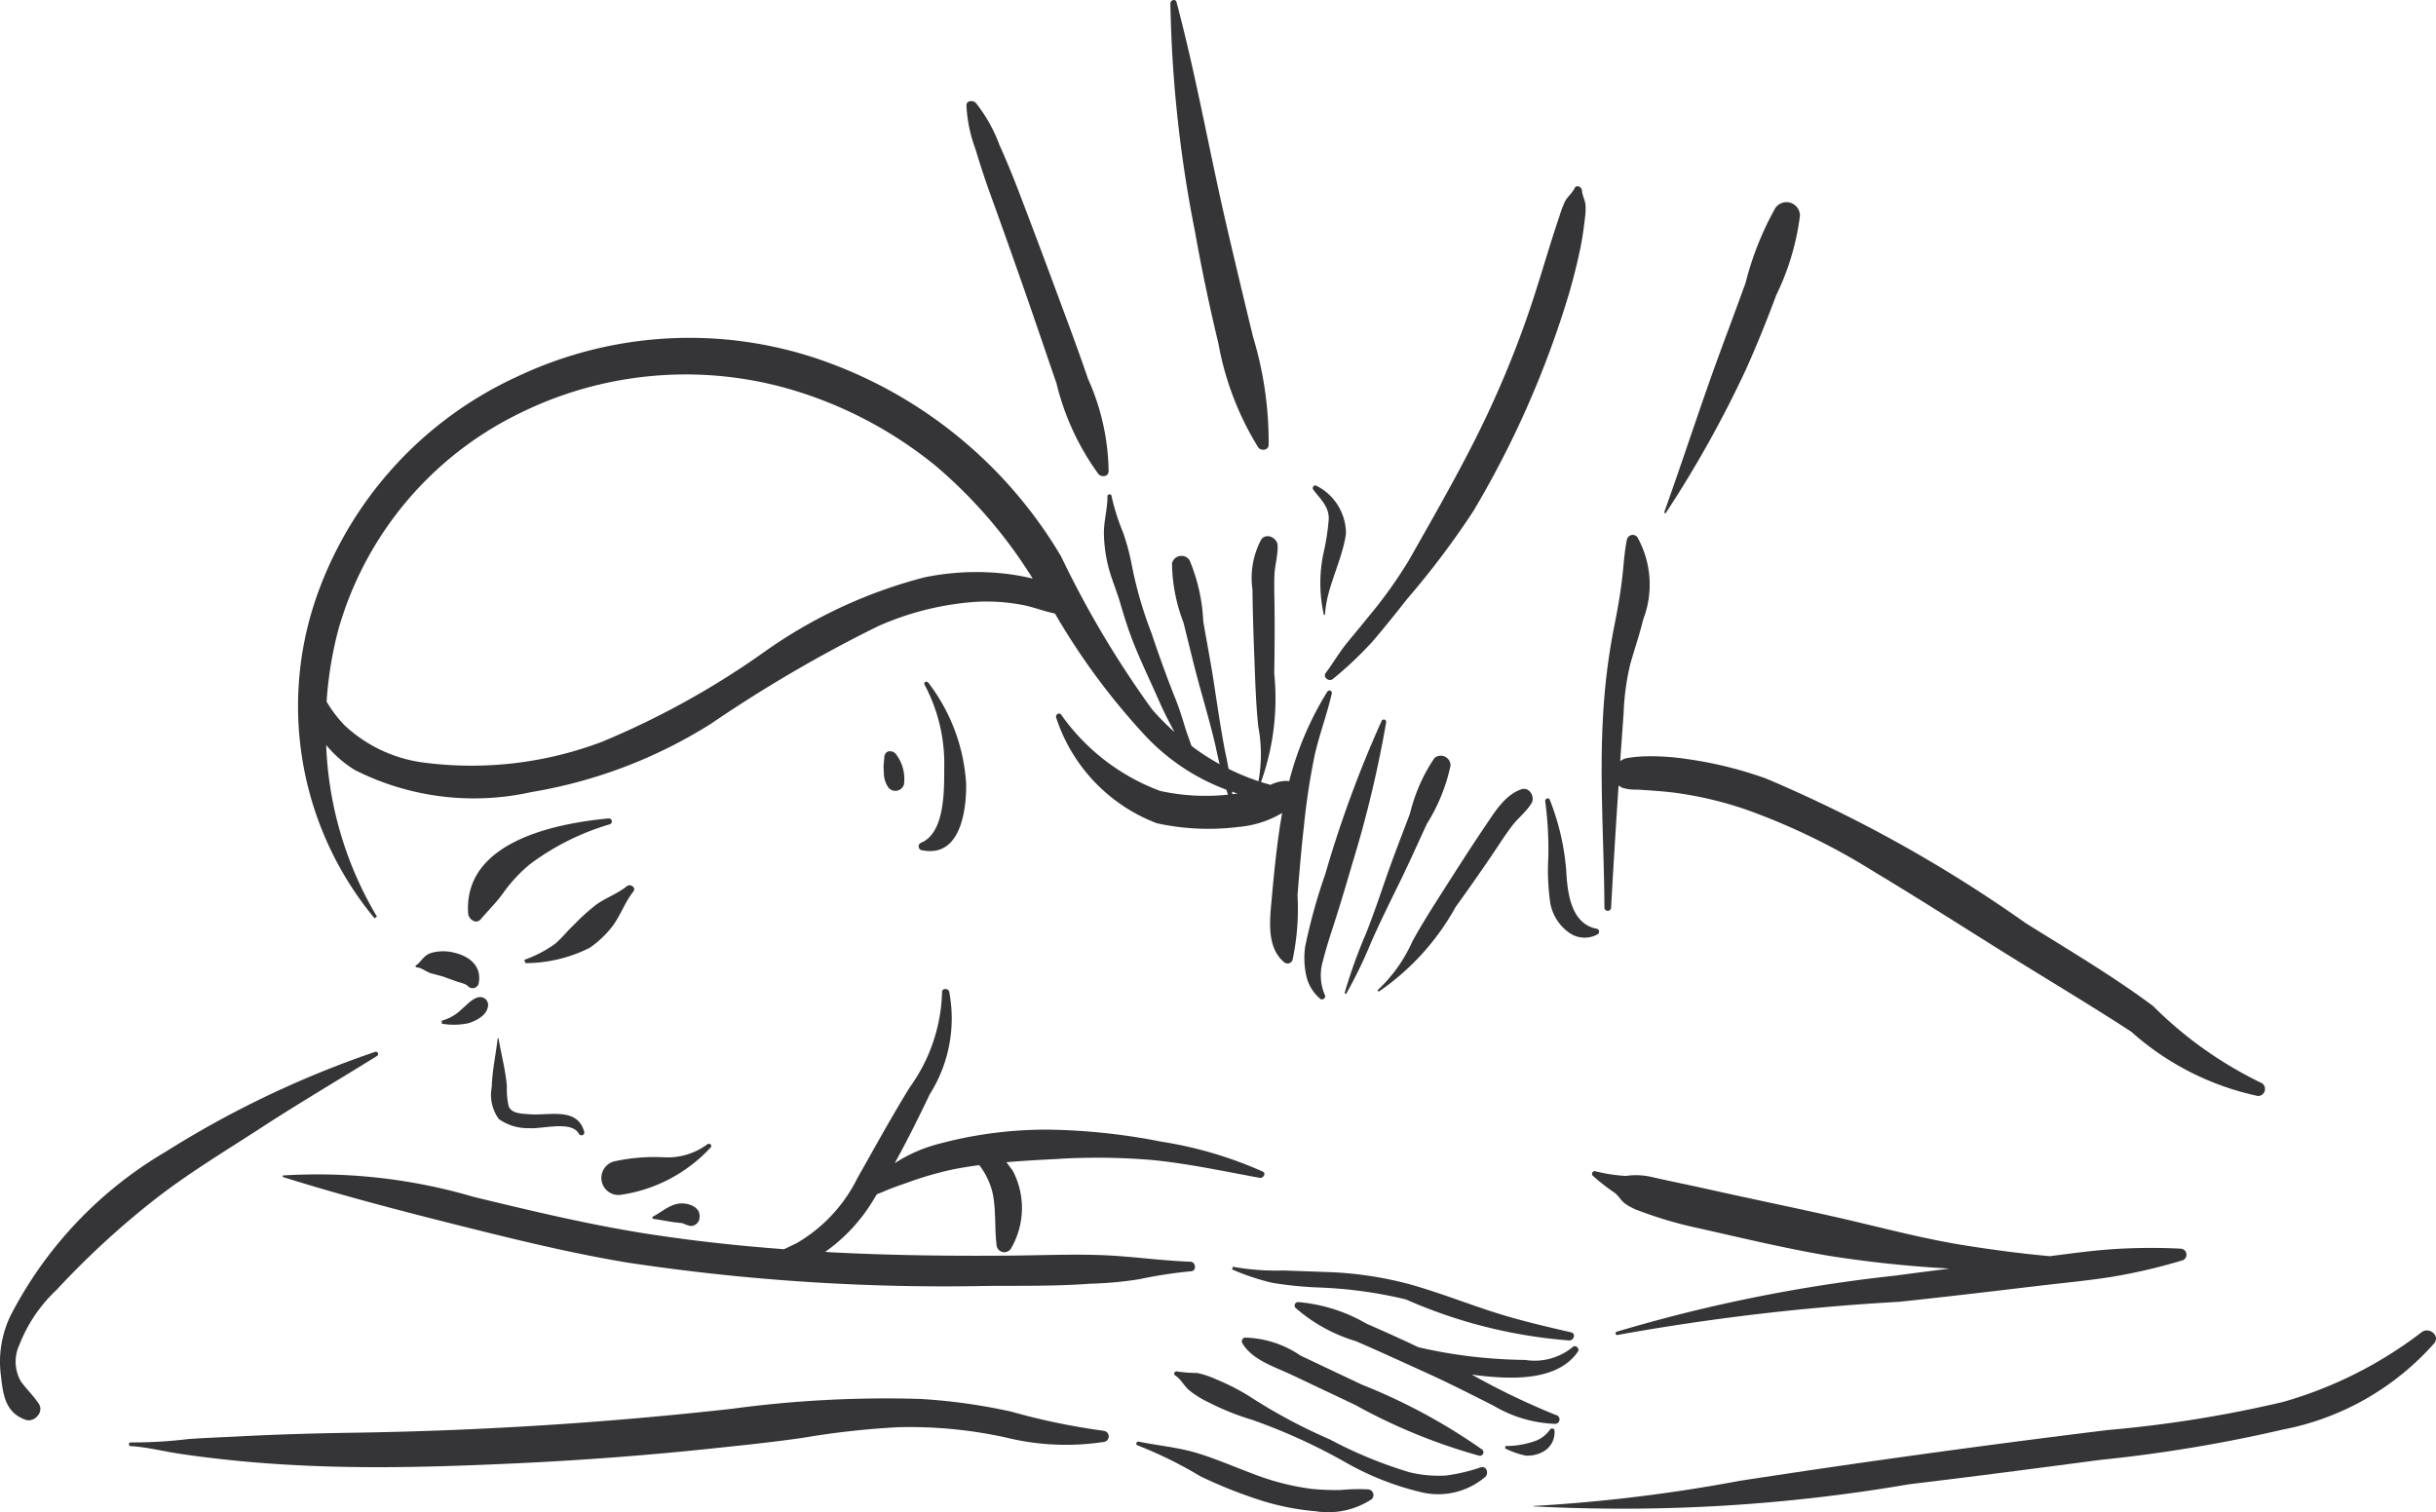 <svg xmlns="http://www.w3.org/2000/svg" width="162.628" height="100.976" viewBox="0 0 162.628 100.976">
  <g id="noun_massage_1994209" transform="translate(747.865 629.968)">
    <g id="Group_11" data-name="Group 11" transform="translate(-747.865 -629.968)">
      <path id="Path_113" data-name="Path 113" d="M20.109,2.653c-.029-.34-.216-.638-.236-.976-.014-.231-.364-.419-.492-.152-.161.337-.471.558-.644.89a7.25,7.25,0,0,0-.374,1c-.254.738-.487,1.478-.718,2.224-.462,1.49-.908,2.986-1.422,4.459a67.981,67.981,0,0,1-3.554,8.345C11.305,21.135,9.788,23.779,8.3,26.4a30.481,30.481,0,0,1-2.727,3.794c-.484.61-.992,1.2-1.478,1.809s-.858,1.272-1.327,1.887c-.222.291.222.625.481.4a24.479,24.479,0,0,0,2.643-2.5c.8-.933,1.566-1.891,2.326-2.858a56.108,56.108,0,0,0,4.412-5.86,64.812,64.812,0,0,0,6.047-13.44,39.026,39.026,0,0,0,1.088-4.1c.131-.649.227-1.307.3-1.966a4.777,4.777,0,0,0,.046-.91Z" transform="translate(85.74 11.041)" fill="#353538"/>
      <path id="Path_114" data-name="Path 114" d="M69.433,25.308A21.341,21.341,0,0,0,66.882,31.3l-.145-.028a2.516,2.516,0,0,0-1.1.266,15.572,15.572,0,0,1-5.275-2.6l-.369-1.05c-.206-.667-.4-1.329-.657-1.978-.6-1.5-1.143-3.007-1.657-4.539a26.46,26.46,0,0,1-1.3-4.493A15.6,15.6,0,0,0,55.8,14.7a14.3,14.3,0,0,1-.779-2.455c-.016-.153-.271-.134-.269.02.008.839-.256,1.676-.238,2.531a9.746,9.746,0,0,0,.273,2.082c.2.828.553,1.637.8,2.465.22.75.449,1.5.72,2.237.546,1.478,1.262,2.916,1.891,4.361.312.715.664,1.39,1.031,2.075a17.334,17.334,0,0,1-1.5-1.518,66.02,66.02,0,0,1-6.076-10.219A30.117,30.117,0,0,0,35.431,3.1a26.841,26.841,0,0,0-20.1,1.185A25.4,25.4,0,0,0,1.907,19.1,22.206,22.206,0,0,0,5.82,40.445l.161-.112A24.087,24.087,0,0,1,2.593,28.879a7.77,7.77,0,0,0,1.9,1.66,17.606,17.606,0,0,0,11.789,1.482A32.5,32.5,0,0,0,28.27,27.465a91.769,91.769,0,0,1,11.167-6.521,19.366,19.366,0,0,1,6.469-1.623,12.863,12.863,0,0,1,3.217.211c.568.115,1.1.306,1.66.457l.465.111a45.7,45.7,0,0,0,5.916,8.036,14.254,14.254,0,0,0,6.272,3.981l-.523.062a14.132,14.132,0,0,1-4.643-.236,14.079,14.079,0,0,1-6.614-5.1c-.152-.176-.408.027-.322.225A11.278,11.278,0,0,0,58.046,34.1a16.105,16.105,0,0,0,5.459.247,6.831,6.831,0,0,0,2.909-.932l-.118.693c-.253,1.622-.419,3.254-.565,4.888-.124,1.393-.413,3.339.791,4.363a.352.352,0,0,0,.587-.133A16.512,16.512,0,0,0,67.44,38.9c.123-1.522.251-3.048.422-4.565a47,47,0,0,1,.7-4.664c.309-1.433.836-2.8,1.166-4.229a.162.162,0,0,0-.292-.132ZM48.015,17.447a17.178,17.178,0,0,0-5.472.233,32.508,32.508,0,0,0-10.727,5A55.379,55.379,0,0,1,21.01,28.66a24.573,24.573,0,0,1-11.825,1.4,9.5,9.5,0,0,1-5.352-2.488,8.213,8.213,0,0,1-1.211-1.591,25,25,0,0,1,.8-4.868A23.085,23.085,0,0,1,15.656,6.655,25.018,25.018,0,0,1,34.574,5.438a27.713,27.713,0,0,1,8.711,4.8,31.907,31.907,0,0,1,6.475,7.525,15.217,15.217,0,0,0-1.746-.315Z" transform="translate(19.183 20.869)" fill="#353538"/>
      <path id="Path_115" data-name="Path 115" d="M7.834,2.5A77.061,77.061,0,0,0,4.064,12.746,37.539,37.539,0,0,0,2.72,17.6a5.486,5.486,0,0,0,.071,1.916A2.79,2.79,0,0,0,3.7,21.048c.15.17.45-.03.332-.232A3.335,3.335,0,0,1,3.9,18.568c.165-.647.35-1.28.559-1.914.5-1.526.963-3.071,1.412-4.614A76.755,76.755,0,0,0,8.131,2.595a.162.162,0,0,0-.3-.092Z" transform="translate(84.412 45.618)" fill="#353538"/>
      <path id="Path_116" data-name="Path 116" d="M8.742,2.661a11.326,11.326,0,0,0-1.62,3.675C6.613,7.7,6.075,9.056,5.595,10.43c-.462,1.323-.9,2.641-1.419,3.944a33.766,33.766,0,0,0-1.43,3.988l.1.046a29.916,29.916,0,0,0,1.648-3.39C5.118,13.6,5.8,12.226,6.482,10.835,7.094,9.582,7.659,8.3,8.246,7.04a12,12,0,0,0,1.574-3.88.65.65,0,0,0-1.079-.5Z" transform="translate(87.017 47.962)" fill="#353538"/>
      <path id="Path_117" data-name="Path 117" d="M12.422,2.592c-1.092.358-1.782,1.508-2.4,2.42-.867,1.28-1.7,2.581-2.533,3.885-.808,1.267-1.632,2.537-2.356,3.855a9.988,9.988,0,0,1-2.324,3.26l.069.1a16.541,16.541,0,0,0,5.141-5.655C8.9,9.232,9.767,8,10.609,6.748c.38-.564.748-1.142,1.159-1.685s.963-.963,1.316-1.53C13.347,3.111,12.953,2.418,12.422,2.592Z" transform="translate(89.156 50.109)" fill="#353538"/>
      <path id="Path_118" data-name="Path 118" d="M2.411,2.6a11.327,11.327,0,0,0,.76,3.944c.358,1.41.688,2.832,1.075,4.235.373,1.351.761,2.685,1.078,4.051a33.767,33.767,0,0,0,1.1,4.093l.109-.02a29.917,29.917,0,0,0-.575-3.725c-.294-1.521-.514-3.042-.747-4.573C5,9.232,4.733,7.86,4.5,6.487A12,12,0,0,0,3.583,2.4a.65.65,0,0,0-1.172.2Z" transform="translate(75.832 35.008)" fill="#353538"/>
      <path id="Path_119" data-name="Path 119" d="M3.214,2.279a5.459,5.459,0,0,0-.594,3.355c.016,1.547.069,3.091.129,4.636.057,1.5.1,3.015.258,4.51a9.988,9.988,0,0,1-.055,4l.115.043a16.541,16.541,0,0,0,1.007-7.575c.026-1.507.037-3.016.019-4.523-.008-.68-.034-1.365-.006-2.045s.245-1.339.211-2.007C4.271,2.179,3.552,1.833,3.214,2.279Z" transform="translate(80.995 33.729)" fill="#353538"/>
      <path id="Path_120" data-name="Path 120" d="M6.59,11.291c-1.778-.318-1.979-2.5-2.056-3.905a16.14,16.14,0,0,0-1.1-4.714c-.065-.179-.328-.062-.3.108a24.367,24.367,0,0,1,.206,3.758,15.125,15.125,0,0,0,.128,3.014A3.088,3.088,0,0,0,4.66,11.5a1.792,1.792,0,0,0,1.962.165.206.206,0,0,0-.033-.377Z" transform="translate(100.026 50.726)" fill="#353538"/>
      <path id="Path_121" data-name="Path 121" d="M47.216,38.623a26.52,26.52,0,0,1-7.158-5.1c-2.711-2.021-5.65-3.748-8.513-5.541a92.085,92.085,0,0,0-17.321-9.647,26.357,26.357,0,0,0-5.308-1.307,15.783,15.783,0,0,0-2.564-.18,9.03,9.03,0,0,0-1.4.117,1.059,1.059,0,0,0-.468.21l.231-3.252a16.454,16.454,0,0,1,.434-3.2c.28-1.009.627-1.988.87-3.01a6.483,6.483,0,0,0-.4-5.514.4.4,0,0,0-.681.154c-.182.848-.221,1.768-.326,2.634C4.487,6.056,4.3,7.1,4.087,8.157a42.607,42.607,0,0,0-.75,6.046c-.243,4.229.071,8.488.094,12.72a.223.223,0,1,0,.445.019q.227-4.07.5-8.143l.213.138a2.914,2.914,0,0,0,1.026.135c.855.055,1.714.107,2.564.215a24.914,24.914,0,0,1,4.728,1.126,44,44,0,0,1,8.553,4.16c2.911,1.745,5.769,3.58,8.648,5.376,2.828,1.765,5.7,3.47,8.493,5.288A18.434,18.434,0,0,0,47.06,39.53a.466.466,0,0,0,.156-.907Z" transform="translate(103.681 33.651)" fill="#353538"/>
      <path id="Path_122" data-name="Path 122" d="M10.79,1.826A20.367,20.367,0,0,0,8.808,6.814c-.615,1.709-1.26,3.407-1.881,5.114-1.236,3.394-2.338,6.831-3.56,10.228l.1.046a75.167,75.167,0,0,0,5.343-9.559c.744-1.65,1.418-3.33,2.052-5.025a16.9,16.9,0,0,0,1.575-5.284.9.9,0,0,0-1.647-.509Z" transform="translate(107.728 12.072)" fill="#353538"/>
      <path id="Path_123" data-name="Path 123" d="M42.55,8.487a38.679,38.679,0,0,0-4.818.05c-1.315.1-2.627.282-3.937.45-1.891-.169-3.782-.42-5.639-.714-2.917-.462-5.746-1.238-8.622-1.891-2.782-.629-5.578-1.2-8.362-1.822C9.854,4.263,8.529,4,7.21,3.7a4.631,4.631,0,0,0-1.723-.072,10.605,10.605,0,0,1-2.077-.321.182.182,0,0,0-.14.3,13.424,13.424,0,0,0,1.5,1.169c.25.218.384.481.643.688a3.784,3.784,0,0,0,.945.488,27.157,27.157,0,0,0,4.027,1.177c2.891.653,5.784,1.347,8.707,1.842a79.961,79.961,0,0,0,8.006.843q-1.8.227-3.6.468A103.981,103.981,0,0,0,4.88,14.029c-.134.044-.095.251.047.218a154.448,154.448,0,0,1,18.778-2.212c3.119-.327,6.232-.7,9.347-1.07,1.612-.191,3.235-.34,4.838-.592a37.791,37.791,0,0,0,4.727-1.1.4.4,0,0,0-.067-.784Z" transform="translate(103.058 74.891)" fill="#353538"/>
      <path id="Path_124" data-name="Path 124" d="M25.142,3.092A66.333,66.333,0,0,0,11.163,9.768,27.039,27.039,0,0,0,.839,20.692,7.079,7.079,0,0,0,.18,24.568c.153,1.294.241,2.574,1.666,3.079.572.2,1.242-.514.886-1.059S1.9,25.6,1.524,25.076a2.66,2.66,0,0,1-.105-2.412,10.035,10.035,0,0,1,2.5-3.7,56.291,56.291,0,0,1,6.416-5.927C12.667,11.2,15.2,9.688,17.682,8.073c2.5-1.624,5.071-3.133,7.6-4.706a.155.155,0,1,0-.141-.275Z" transform="translate(-0.135 67.156)" fill="#353538"/>
      <path id="Path_125" data-name="Path 125" d="M65.464,5.908A44.322,44.322,0,0,1,59.3,4.63a38.473,38.473,0,0,0-6.073-.848,76.609,76.609,0,0,0-12.573.657Q27.974,5.855,15.2,6.041c-2.448.039-4.895.11-7.34.236-1.167.061-2.335.1-3.5.183A30.542,30.542,0,0,1,.51,6.686a.124.124,0,0,0-.01.247c1.054.058,2.082.323,3.123.485,1.155.18,2.311.318,3.473.441,2.088.221,4.168.351,6.266.422,4.294.144,8.611,0,12.9-.2s8.57-.519,12.84-.968c2.113-.222,4.237-.435,6.339-.744a54.717,54.717,0,0,1,6.343-.7,29.943,29.943,0,0,1,7.157.688,16.688,16.688,0,0,0,6.584.288.373.373,0,0,0-.063-.733Z" transform="translate(8.215 89.628)" fill="#353538"/>
      <path id="Path_126" data-name="Path 126" d="M8.376,3.289a4.452,4.452,0,0,1-2.937.865,12.559,12.559,0,0,0-3.281.275,1.14,1.14,0,0,0,.486,2.226,10.151,10.151,0,0,0,5.968-3.17C8.724,3.344,8.5,3.18,8.376,3.289Z" transform="translate(38.845 73.119)" fill="#353538"/>
      <path id="Path_127" data-name="Path 127" d="M3.323,3.37c-.725.019-1.312.592-1.921.9L1.43,4.4c.511.057,1.008.175,1.525.237l.461.051a2.413,2.413,0,0,0,.527.188.591.591,0,0,0,.583-.413C4.739,3.7,3.959,3.353,3.323,3.37Z" transform="translate(42.149 76.986)" fill="#353538"/>
      <path id="Path_128" data-name="Path 128" d="M66.1,15.135a26.764,26.764,0,0,0-6.8-2,41.578,41.578,0,0,0-7.5-.795,27.664,27.664,0,0,0-7.372.963,9.954,9.954,0,0,0-2.888,1.278c.831-1.508,1.6-3.051,2.338-4.6a9.484,9.484,0,0,0,1.3-6.851c-.069-.249-.5-.246-.477.042a11.351,11.351,0,0,1-2.156,6.341c-1.232,2-2.355,4.047-3.51,6.091a10.273,10.273,0,0,1-4.059,4.325l-.825.394c-3.005-.223-6-.548-8.981-1.006-3.958-.61-7.847-1.547-11.736-2.487A37,37,0,0,0,.688,15.4l0,.1c3.785,1.188,7.641,2.2,11.49,3.166s7.661,1.912,11.567,2.558A141.93,141.93,0,0,0,47.78,22.774c2.267-.014,4.557.022,6.818-.147a24.571,24.571,0,0,0,3.266-.3,29.856,29.856,0,0,1,3.478-.532c.369-.034.3-.623-.055-.636-2.051-.074-4.048-.382-6.1-.447-1.986-.062-3.975.022-5.961.039-4.027.034-8.056-.016-12.078-.23L36.9,20.5a11.394,11.394,0,0,0,3.151-3.359l.294-.485.423-.168c.511-.229,1.031-.406,1.561-.59a22.861,22.861,0,0,1,3.136-.911c.57-.111,1.144-.2,1.719-.278a4.848,4.848,0,0,1,.9,1.9c.233,1.132.112,2.358.266,3.513a.525.525,0,0,0,.949.164,5.371,5.371,0,0,0,.125-5.2L49,14.515c1.068-.093,2.14-.153,3.209-.206a43.411,43.411,0,0,1,6.715.077c2.328.247,4.68.749,6.982,1.173C66.144,15.6,66.368,15.256,66.1,15.135Z" transform="translate(18.191 63.089)" fill="#353538"/>
      <path id="Path_129" data-name="Path 129" d="M8,2.813c-.614.5-1.388.767-2.038,1.226A13.69,13.69,0,0,0,4.49,5.366c-.434.413-.825.9-1.27,1.288A8.153,8.153,0,0,1,1.153,7.732l.079.219A9.548,9.548,0,0,0,5.518,6.928a6.777,6.777,0,0,0,1.5-1.415c.557-.73.843-1.627,1.413-2.34C8.644,2.912,8.234,2.621,8,2.813Z" transform="translate(33.85 56.359)" fill="#353538"/>
      <path id="Path_130" data-name="Path 130" d="M10.435,2.624c-3.61.338-9.7,1.569-9.379,6.349.025.371.522.753.835.387.516-.6,1.051-1.125,1.518-1.774a10.012,10.012,0,0,1,1.765-1.9,16.8,16.8,0,0,1,5.346-2.672.2.2,0,0,0-.085-.387Z" transform="translate(30.198 52.024)" fill="#353538"/>
      <path id="Path_131" data-name="Path 131" d="M3.512,2.967a2.984,2.984,0,0,0-1.49.013c-.545.16-.646.562-1.08.871l.034.1c.349-.005.663.29.988.392l.8.217.815.294c.236.1.71.167.875.361a.42.42,0,0,0,.721-.264C5.351,3.827,4.513,3.2,3.512,2.967Z" transform="translate(26.794 60.64)" fill="#353538"/>
      <path id="Path_132" data-name="Path 132" d="M3.471,2.978c-.456.09-.777.5-1.124.784a3.069,3.069,0,0,1-1.354.787l.017.2A4.757,4.757,0,0,0,2.753,4.72c.518-.15,1.216-.509,1.322-1.085a.525.525,0,0,0-.6-.657Z" transform="translate(28.493 63.608)" fill="#353538"/>
      <path id="Path_133" data-name="Path 133" d="M7.317,9.313C6.87,7.625,4.96,8.235,3.661,8.129c-.516-.042-1.2-.036-1.393-.543a5.374,5.374,0,0,1-.117-1.36c-.1-1.073-.378-2.116-.56-3.178l-.049,0c-.129,1.089-.368,2.166-.4,3.262a2.755,2.755,0,0,0,.468,2.136,3.34,3.34,0,0,0,2.016.612c.86.074,2.854-.531,3.335.378a.193.193,0,0,0,.359-.128Z" transform="translate(31.688 66.272)" fill="#353538"/>
      <path id="Path_134" data-name="Path 134" d="M.878,2.831v.018Z" transform="translate(24.672 59.027)" fill="#353538"/>
      <path id="Path_135" data-name="Path 135" d="M2.567,2.424c-.1-.149-.348-.031-.253.13A11.215,11.215,0,0,1,3.628,8.083c-.01,1.437.076,4.378-1.57,5.036A.262.262,0,0,0,2.1,13.6c2.568.56,3.01-2.538,2.991-4.41A12.3,12.3,0,0,0,2.567,2.424Z" transform="translate(59.41 43.163)" fill="#353538"/>
      <path id="Path_136" data-name="Path 136" d="M2.692,2.7c-.164-.269-.691-.32-.76.069l-.028,0L1.9,2.961l-.044.453a3.994,3.994,0,0,0,.018.5A1.646,1.646,0,0,0,2.2,4.938.6.6,0,0,0,3.214,4.71,2.71,2.71,0,0,0,2.692,2.7Z" transform="translate(57.134 47.675)" fill="#353538"/>
      <path id="Path_137" data-name="Path 137" d="M17.822,7.019a12.388,12.388,0,0,0-1.853.044,17.507,17.507,0,0,1-1.9-.075,16.753,16.753,0,0,1-4.02-1.043c-1.2-.447-2.376-.961-3.6-1.337-1.279-.393-2.63-.508-3.938-.774-.161-.034-.241.2-.076.249A27.569,27.569,0,0,1,6.617,6.142,30.894,30.894,0,0,0,10.36,7.655a16.75,16.75,0,0,0,3.963.825,5.3,5.3,0,0,0,3.738-.805.382.382,0,0,0-.24-.656Z" transform="translate(73.514 92.43)" fill="#353538"/>
      <path id="Path_138" data-name="Path 138" d="M22.877,10.1a11.664,11.664,0,0,1-2.345.55,8.321,8.321,0,0,1-2.418-.222,29.131,29.131,0,0,1-5.329-2.2,35.961,35.961,0,0,1-5.1-2.707,14.668,14.668,0,0,0-2.482-1.3A5.857,5.857,0,0,0,3.939,3.8,9.341,9.341,0,0,1,2.6,3.7a.149.149,0,0,0-.122.268c.375.233.588.695.928.983a6.362,6.362,0,0,0,1.257.788A17.322,17.322,0,0,0,7.609,6.928a38.8,38.8,0,0,1,6.109,2.764,19.061,19.061,0,0,0,5.1,2.049A4.845,4.845,0,0,0,23.2,10.72C23.419,10.472,23.262,9.993,22.877,10.1Z" transform="translate(75.979 87.876)" fill="#353538"/>
      <path id="Path_139" data-name="Path 139" d="M18.575,11.095a39.037,39.037,0,0,0-8.043-4.335L6.463,4.831a6.871,6.871,0,0,0-3.717-1.2.255.255,0,0,0-.172.364c.667,1.135,2.15,1.578,3.292,2.12l4.226,2a38.169,38.169,0,0,0,8.29,3.4.237.237,0,0,0,.194-.425Z" transform="translate(80.358 85.683)" fill="#353538"/>
      <path id="Path_140" data-name="Path 140" d="M21.2,6.574a3.988,3.988,0,0,1-3.156.85,34.547,34.547,0,0,1-3.681-.241,32.835,32.835,0,0,1-3.453-.608C9.766,6.027,8.6,5.51,7.441,5A10.853,10.853,0,0,0,2.884,3.561a.232.232,0,0,0-.178.384A10.826,10.826,0,0,0,6.728,6.167c1.557.668,3.091,1.382,4.636,2.08s3.058,1.471,4.579,2.238a8.6,8.6,0,0,0,4.041,1.205.3.3,0,0,0,.1-.592A48.905,48.905,0,0,1,14.473,8.4l.3.043c2.163.267,5.4.465,6.789-1.575C21.71,6.657,21.384,6.374,21.2,6.574Z" transform="translate(83.78 83.382)" fill="#353538"/>
      <path id="Path_141" data-name="Path 141" d="M6.359,3.933c-.019-.154-.23-.164-.3-.053a2.08,2.08,0,0,1-1.125.807,5.82,5.82,0,0,1-1.845.289l-.027.157a5.511,5.511,0,0,0,1.385.486A2.216,2.216,0,0,0,5.519,5.4a1.478,1.478,0,0,0,.841-1.471Z" transform="translate(97.418 91.577)" fill="#353538"/>
      <path id="Path_142" data-name="Path 142" d="M25.153,7.867c-1.8-.415-3.615-.838-5.375-1.416-1.832-.6-3.632-1.307-5.492-1.819a24.5,24.5,0,0,0-5.5-.794l-2.839-.1a16.306,16.306,0,0,1-3.37-.249l-.055.177a15.554,15.554,0,0,0,2.708.9,25.673,25.673,0,0,0,2.878.3,29.616,29.616,0,0,1,6.009.8A33.243,33.243,0,0,0,25.058,8.412C25.344,8.389,25.491,7.945,25.153,7.867Z" transform="translate(79.731 81.095)" fill="#353538"/>
      <path id="Path_143" data-name="Path 143" d="M62.421,3.73a27.632,27.632,0,0,1-9.263,4.663,81.761,81.761,0,0,1-11.694,1.874Q29.155,11.775,16.9,13.657A107.573,107.573,0,0,1,3.114,15.338l0,.025A113.041,113.041,0,0,0,28.19,13.889c4.254-.506,8.5-1.066,12.748-1.625a98.114,98.114,0,0,0,12.22-2.029,18.043,18.043,0,0,0,10.1-5.763C63.665,3.942,62.9,3.367,62.421,3.73Z" transform="translate(99.255 85.219)" fill="#353538"/>
      <path id="Path_144" data-name="Path 144" d="M7.922,23.51q-.907-3.729-1.777-7.465C5,11.105,4.123,6.071,2.816,1.172c-.065-.245-.407-.138-.408.086a85.271,85.271,0,0,0,1.64,15.229c.443,2.507.972,5.006,1.565,7.482a19.87,19.87,0,0,0,2.661,6.939c.175.249.67.2.693-.151A24.27,24.27,0,0,0,7.922,23.51Z" transform="translate(75.728 -1.032)" fill="#353538"/>
      <path id="Path_145" data-name="Path 145" d="M2.944,2.006c-.172-.113-.336.111-.222.262C3.2,2.9,3.783,3.393,3.749,4.243a15.527,15.527,0,0,1-.365,2.322,9.681,9.681,0,0,0,.042,4.061L3.5,10.62C3.593,8.771,4.641,7.044,4.9,5.2A3.581,3.581,0,0,0,2.944,2.006Z" transform="translate(84.957 30.437)" fill="#353538"/>
      <path id="Path_146" data-name="Path 146" d="M10.147,19.826C9.423,17.7,8.63,15.6,7.852,13.5Q6.713,10.429,5.544,7.367c-.413-1.078-.843-2.138-1.32-3.19A10.192,10.192,0,0,0,2.645,1.355c-.179-.188-.623-.192-.633.155a9.6,9.6,0,0,0,.6,2.913c.315,1.05.653,2.085,1.029,3.116Q4.783,10.7,5.894,13.879c.722,2.063,1.418,4.135,2.132,6.2a17.138,17.138,0,0,0,2.8,6.054c.2.22.647.192.678-.166a15.472,15.472,0,0,0-1.352-6.142Z" transform="translate(62.507 5.522)" fill="#353538"/>
    </g>
  </g>
</svg>
